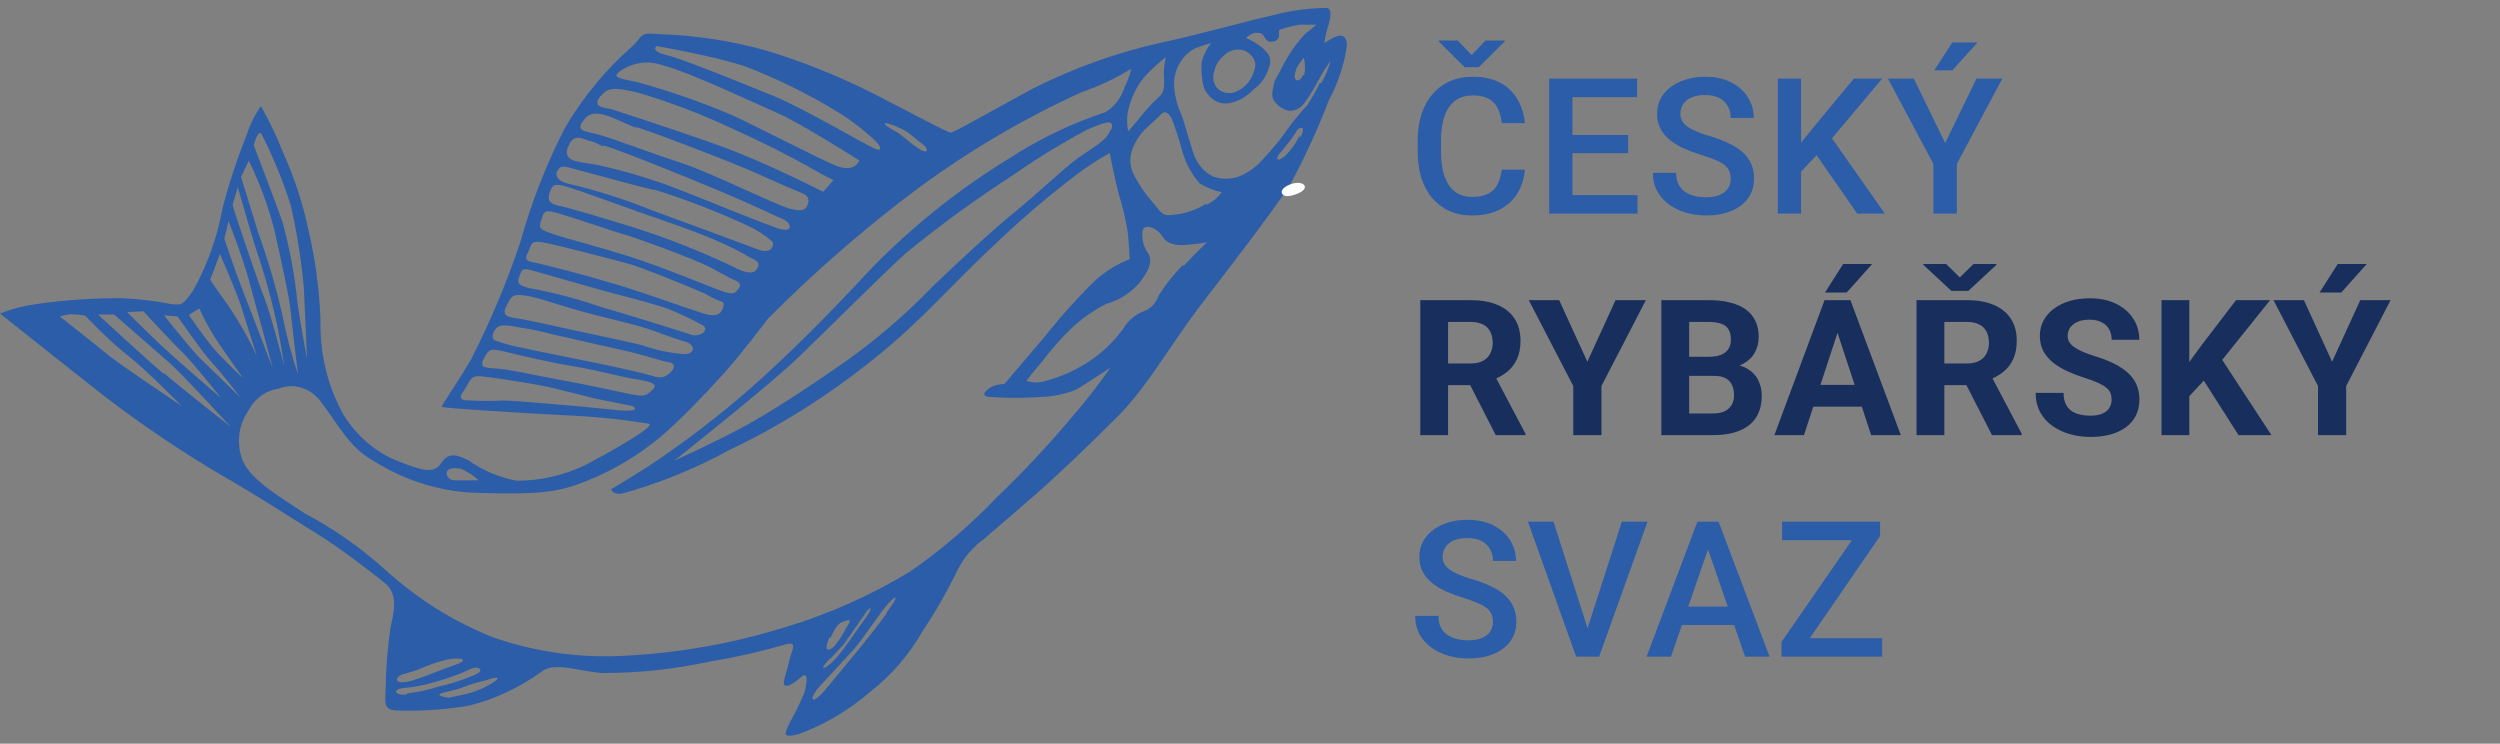 <?xml version="1.0" encoding="UTF-8"?>
<svg xmlns="http://www.w3.org/2000/svg" width="158" height="47" viewBox="0 0 158 47" fill="none">
  <rect x="0" y="0" width="158" height="47" fill="#808080" stroke="none"/>
  <path d="M84.433 2.306C84.058 2.487 83.695 2.719 83.695 2.719C83.757 2.31 83.852 1.908 83.979 1.519C84.229 0.681 83.979 0.5 83.854 0.5C82.705 0.511 81.562 0.666 80.444 0.964C78.807 1.326 76.022 2.126 73.282 2.719C70.521 3.341 67.829 4.31 65.257 5.609C62.666 7.003 60.29 8.383 60.086 8.383C59.881 8.383 57.505 7.093 55.209 5.919C53.003 4.804 50.722 3.89 48.389 3.184C46.203 2.574 43.966 2.232 41.717 2.164C40.284 2.022 40.739 2.255 39.875 3.003C38.271 4.417 36.874 6.111 35.738 8.022C34.542 10.334 33.581 12.793 32.873 15.35C32.018 17.871 30.992 20.313 29.804 22.653C28.986 24.085 27.883 25.62 27.928 25.711C27.974 25.801 33.487 26.136 36.147 26.265C38.807 26.394 41.023 26.781 41.023 26.781C41.467 26.962 38.238 28.73 37.056 29.362C35.67 30.036 34.177 30.383 32.669 30.381C31.58 30.187 30.537 29.748 29.599 29.091C28.872 28.717 28.338 28.575 27.883 29.271C27.428 29.968 26.655 29.736 25.144 29.142C23.772 28.601 22.581 27.592 21.733 26.253C20.714 24.456 20.199 22.35 20.256 20.214C20.187 18.332 19.939 16.463 19.517 14.641C19.161 12.936 18.627 11.286 17.926 9.725C17.514 8.68 17.036 7.671 16.493 6.706C16.097 7.267 15.786 7.899 15.573 8.577C14.975 10.066 14.47 11.601 14.061 13.17C13.729 15.003 13.105 16.752 12.219 18.331C11.526 19.401 11.367 19.26 10.833 19.221C9.818 19.021 8.793 18.896 7.764 18.847C5.928 18.832 4.094 18.957 2.273 19.221C1.499 19.323 0.736 19.522 0 19.814C0 19.814 4.956 23.762 6.82 25.207C9.112 26.951 11.488 28.549 13.936 29.994C16.209 31.284 18.483 32.781 19.994 33.71C21.506 34.639 23.348 36.071 24.291 36.819C25.235 37.568 24.871 38.729 24.666 39.748C24.486 41.029 24.387 42.322 24.371 43.619C24.291 44.728 24.371 44.909 25.36 44.909C26.809 44.943 28.258 44.834 29.69 44.586C31.303 44.175 32.842 43.45 34.237 42.444C35.021 41.799 36.658 42.444 38.09 42.535C40.379 42.537 42.663 42.291 44.911 41.799C46.441 41.553 47.959 41.212 49.457 40.78C50.48 40.445 50.071 41.012 49.946 41.516C49.821 42.019 49.776 42.174 49.571 42.909C49.367 43.644 50.026 43.335 50.594 42.819C51.162 42.303 50.969 43.335 50.844 43.748C50.586 44.391 50.286 45.013 49.946 45.605C49.571 46.392 49.412 46.676 50.48 46.392C52.121 45.796 53.659 44.884 55.027 43.696C56.349 42.669 57.477 41.353 58.346 39.825C59.166 38.6 59.904 37.306 60.551 35.955C60.958 35.193 61.514 34.548 62.177 34.071C62.916 33.426 63.814 32.678 65.405 31.284C66.996 29.891 68.883 28.084 70.691 26.265C72.498 24.446 74.101 21.621 75.726 19.492C77.352 17.363 80.103 13.828 81.489 11.751C82.435 10.009 83.271 8.194 83.99 6.319C84.563 5.266 84.95 4.095 85.127 2.874C85.127 2.306 84.843 2.164 84.433 2.306ZM76.738 4.513C76.817 4.143 77.006 3.815 77.272 3.584C77.457 3.377 77.69 3.234 77.943 3.17C78.196 3.107 78.46 3.125 78.704 3.222C79.148 3.455 79.477 3.867 79.273 4.435C79.197 4.723 79.066 4.988 78.889 5.211C78.712 5.434 78.494 5.61 78.25 5.725C78.074 5.828 77.879 5.882 77.681 5.882C77.484 5.882 77.289 5.828 77.113 5.725C76.931 5.61 76.792 5.423 76.722 5.2C76.653 4.976 76.659 4.732 76.738 4.513ZM72.407 4.771C72.807 4.35 73.233 3.962 73.68 3.609C73.603 3.942 73.561 4.284 73.555 4.629C73.555 5.145 73.68 5.7 73.305 6.074C72.897 6.436 72.517 6.838 72.168 7.274C71.884 7.648 71.305 8.293 71.305 8.293C71.187 7.754 71.215 7.188 71.384 6.667C71.586 5.951 71.937 5.3 72.407 4.771ZM56.357 7.88C56.665 7.992 56.965 8.13 57.255 8.293C57.505 8.435 58.119 8.99 58.392 9.183C58.665 9.377 58.71 9.828 58.017 9.364C57.323 8.899 57.039 8.525 56.425 8.203C55.812 7.88 55.709 7.648 56.357 7.88ZM41.501 2.913C41.501 2.913 45.07 3.519 47.116 4.203C49.073 4.956 50.974 5.888 52.799 6.99C53.69 7.519 54.528 8.155 55.3 8.886C55.584 9.131 55.868 9.635 55.3 9.402C54.732 9.17 50.753 6.822 48.878 6.061C47.002 5.3 43.194 3.738 42.126 3.48C41.057 3.222 41.501 2.913 41.501 2.913ZM39.17 4.513C39.574 4.224 40.029 4.041 40.503 3.977C40.977 3.912 41.457 3.967 41.91 4.138C43.467 4.513 47.684 6.512 49.162 7.157C50.64 7.803 54.311 10.138 54.311 10.138C54.311 10.138 54.027 11.015 52.674 10.409C51.322 9.802 47.764 7.97 46.263 7.274C44.298 6.441 42.29 5.743 40.25 5.183C39.045 4.951 38.682 4.861 39.17 4.513ZM37.943 6.099C38.397 5.532 38.761 5.493 40.318 5.854C42.395 6.468 44.431 7.248 46.411 8.19C48.173 8.977 49.889 9.854 50.958 10.46C52.026 11.067 52.674 11.389 52.674 11.389L52.026 12.125C52.026 12.125 48.423 10.267 45.479 9.209C42.535 8.151 38.602 6.887 38.602 6.887C37.863 6.77 37.499 6.667 37.943 6.074V6.099ZM36.806 7.725C37.181 7.067 37.715 7.119 38.329 7.299C38.943 7.48 40.171 8.138 40.205 8.048C40.239 7.957 46.263 10.241 47.843 10.963C49.423 11.686 50.503 12.125 50.799 12.254C51.094 12.383 51.162 12.667 51.037 12.95C50.912 13.234 50.799 13.415 49.901 13.183C49.003 12.95 44.911 10.899 43.081 10.306C41.251 9.712 38.534 8.68 37.761 8.486C36.988 8.293 36.431 8.293 36.795 7.699L36.806 7.725ZM35.908 9.299C36.238 8.28 36.977 8.873 37.34 8.925C37.704 8.977 38.125 9.351 38.125 9.209C38.125 9.067 43.319 11.157 45.525 12.086C47.73 13.015 48.934 13.621 49.492 13.854C50.048 14.086 50.151 14.731 49.253 14.46C48.355 14.189 44.501 12.589 42.66 11.88C40.819 11.17 38.648 10.589 37.59 10.396C36.533 10.202 35.533 10.241 35.897 9.273L35.908 9.299ZM35.215 10.835C35.374 10.499 35.544 10.46 36.158 10.641C37.795 11.067 41.398 12.086 41.398 11.996C43.438 12.636 45.443 13.416 47.4 14.331C47.9 14.569 48.37 14.882 48.798 15.26C48.957 15.454 48.798 16.099 47.934 15.776C47.07 15.454 42.944 13.918 41.262 13.312C39.5 12.597 37.696 12.024 35.863 11.596C35.249 11.454 35.078 11.08 35.203 10.809L35.215 10.835ZM34.715 12.254C34.874 11.789 34.919 11.557 35.658 11.751C36.397 11.944 39.75 13.183 40.569 13.466C41.387 13.75 44.126 14.666 45.638 15.363C47.15 16.06 47.32 16.253 47.639 16.395C47.957 16.537 48.014 16.718 47.843 16.989C47.673 17.26 47.355 17.415 46.127 16.757C44.165 15.836 42.157 15.047 40.114 14.396C38.352 13.841 35.863 13.105 35.328 13.002C34.794 12.899 34.59 12.705 34.715 12.254ZM34.18 13.983C34.385 13.466 34.305 13.234 35.044 13.415C35.783 13.596 39.591 14.899 39.591 14.86C39.591 14.821 43.888 16.344 44.99 16.95C46.093 17.556 46.263 17.647 46.502 17.737C46.741 17.827 46.877 18.021 46.672 18.253C46.468 18.485 46.422 18.666 45.729 18.434C45.036 18.202 41.842 16.86 39.75 16.202C37.659 15.544 35.828 15.092 35.01 14.808C34.192 14.524 34.021 14.473 34.18 13.97V13.983ZM33.407 15.879C33.612 15.415 33.521 15.182 34.339 15.324C35.158 15.466 38.522 16.344 39.545 16.615C40.569 16.886 43.751 18.202 44.57 18.563C44.91 18.773 45.268 18.946 45.638 19.079C45.763 19.079 45.763 19.363 45.638 19.595C45.513 19.827 45.274 20.059 44.501 19.827C43.728 19.595 40.819 18.537 38.932 17.969C37.045 17.402 34.271 16.679 33.691 16.576C33.112 16.473 33.203 16.279 33.407 15.866V15.879ZM32.794 17.556C32.998 16.989 32.953 16.898 33.771 17.131C34.59 17.363 37.181 18.111 38.318 18.421C39.455 18.731 40.898 19.066 42.251 19.53C42.959 19.816 43.653 20.143 44.331 20.511C44.74 20.692 44.581 21.066 44.172 21.156C43.763 21.247 43.717 21.156 43.149 20.976C42.58 20.795 39.739 19.905 37.988 19.401C36.712 18.959 35.414 18.602 34.101 18.331C33.032 18.137 32.623 18.047 32.794 17.544V17.556ZM31.975 19.414C32.293 18.756 32.339 18.576 33.112 18.666C33.885 18.756 35.283 19.273 36.636 19.647C37.988 20.021 39.625 20.382 40.569 20.666C41.512 20.95 42.728 21.453 43.308 21.595C43.888 21.737 44.001 22.33 43.308 22.382C42.381 22.322 41.465 22.132 40.58 21.814C39.807 21.621 37.17 21.066 35.919 20.795C34.669 20.524 33.828 20.33 33.089 20.189C32.35 20.047 31.645 20.098 31.975 19.401V19.414ZM31.236 20.937C31.475 20.434 31.93 20.524 32.907 20.705C33.584 20.807 34.255 20.949 34.919 21.13L39.83 22.24C40.966 22.524 41.91 22.846 42.285 22.898C42.66 22.95 42.694 23.221 42.364 23.543C42.035 23.866 41.751 23.917 41.296 23.775C40.841 23.633 39.5 23.311 37.659 22.937C35.817 22.562 34.18 22.24 32.953 21.969C32.457 21.878 31.967 21.749 31.486 21.582C31.236 21.53 30.986 21.44 31.236 20.924V20.937ZM39.659 25.956C38.966 25.956 37.295 25.724 36.067 25.633C34.84 25.543 32.998 25.349 31.805 25.311C31.112 25.351 30.417 25.351 29.724 25.311C29.395 25.311 28.861 25.311 29.27 24.756C29.679 24.201 29.679 23.737 30.293 23.775C30.907 23.814 33.032 24.149 34.101 24.343C35.169 24.537 37.249 25.13 38.022 25.272C38.795 25.414 39.545 25.595 39.864 25.633C40.182 25.672 40.318 25.994 39.659 25.943V25.956ZM39.955 24.936C39.25 24.794 37.204 24.33 35.408 24.008C33.612 23.685 32.498 23.401 31.6 23.311C30.702 23.221 30.247 23.311 30.577 22.666C30.907 22.021 31.032 22.008 31.975 22.24C32.919 22.472 34.715 22.898 36.351 23.169C37.988 23.44 39.045 23.775 39.909 23.917C40.773 24.059 41.705 24.188 41.262 24.614C40.819 25.04 40.682 25.066 39.955 24.924V24.936ZM28.247 29.8C28.372 29.568 28.701 29.568 29.111 29.62C29.525 29.788 29.909 30.037 30.247 30.355C30.247 30.355 29.111 30.355 28.735 30.355C28.36 30.355 28.167 30.033 28.247 29.8ZM16.539 8.486C17.267 9.923 17.884 11.43 18.38 12.989C18.765 14.684 19.038 16.409 19.199 18.15C19.29 19.827 19.403 22.704 19.403 22.704C19.403 22.704 18.915 20.059 18.79 19.027C18.615 17.324 18.299 15.644 17.846 14.008C17.391 12.718 16.039 9.183 16.039 9.183C16.039 9.183 16.3 8.112 16.539 8.486ZM15.72 10.151C16.397 11.518 16.934 12.968 17.323 14.473C17.767 16.421 18.267 18.705 18.346 19.492C18.426 20.279 18.835 23.672 18.835 23.672C18.425 22.445 18.094 21.186 17.846 19.905C17.433 18.103 16.913 16.336 16.289 14.615L15.232 11.17C15.232 11.17 15.72 10.202 15.72 10.151ZM15.027 11.828C15.027 11.828 16.016 15.312 16.38 16.331C16.778 17.548 17.12 18.788 17.403 20.047C17.607 20.834 17.971 23.156 17.971 23.156C17.971 23.156 17.119 19.866 16.709 18.834C16.3 17.802 15.311 14.834 15.107 14.241C14.902 13.647 14.697 12.95 14.697 12.95L15.027 11.828ZM14.436 13.97C14.908 15.135 15.325 16.328 15.686 17.544C16.05 18.834 17.244 23.298 17.244 23.298C17.244 23.298 15.766 19.427 15.311 18.279C14.857 17.131 14.175 15.079 14.175 15.079C14.282 14.716 14.369 14.345 14.436 13.97ZM13.902 16.047C13.902 16.047 14.959 18.473 15.254 19.401C15.55 20.33 16.232 22.511 16.232 22.511C15.854 21.688 15.429 20.895 14.959 20.137C14.311 19.066 13.288 17.776 13.288 17.673L13.902 16.047ZM12.595 19.492C12.903 20.171 13.256 20.822 13.652 21.44C14.106 22.137 15.368 23.904 15.368 23.904C15.368 23.904 14.061 22.692 13.447 21.956C12.833 21.221 11.935 19.905 11.935 19.905L12.595 19.492ZM11.219 19.995C11.219 19.995 12.822 22.317 13.356 22.872C13.89 23.427 15.232 25.156 15.232 25.156L12.572 22.575C11.958 21.93 10.367 19.93 10.367 19.93L11.219 19.995ZM9.059 19.672C9.059 19.672 10.855 21.621 11.515 22.253C12.174 22.885 13.97 25.156 13.97 25.156C13.97 25.156 11.424 22.975 10.367 21.995C9.309 21.014 8.036 19.724 8.036 19.724L9.059 19.672ZM7.013 22.575C5.99 21.737 3.774 19.995 3.774 19.995C3.774 19.995 4.103 19.905 4.467 19.853C4.771 19.866 5.075 19.896 5.377 19.943C5.377 19.943 6.922 21.569 8.07 22.459C9.219 23.349 11.481 25.659 11.481 25.659C11.481 25.659 8.036 23.349 7.013 22.575ZM10.367 23.646C9.298 22.756 6.195 19.879 6.195 19.879H7.218L10.776 22.988C11.594 23.724 14.584 26.975 14.584 26.975C14.584 26.975 11.424 24.511 10.367 23.582V23.646ZM25.712 43.889C24.973 43.98 24.723 43.567 25.541 43.477C26.054 43.436 26.564 43.349 27.065 43.219C27.756 43.04 28.439 42.82 29.111 42.561C29.838 42.238 29.838 42.199 30.088 42.199C30.338 42.199 30.622 42.432 29.884 42.703C29.167 43.006 28.43 43.239 27.678 43.399C27.037 43.614 26.378 43.757 25.712 43.825V43.889ZM25.541 42.599C26.326 42.367 26.53 42.277 26.53 42.277C27.111 42.011 27.712 41.808 28.326 41.67C29.065 41.529 29.804 41.67 28.701 42.044C27.599 42.419 27.099 42.69 26.042 43.012C24.985 43.335 24.768 42.857 25.541 42.574V42.599ZM31.032 43.219C30.463 43.552 29.854 43.787 29.224 43.915L28.326 44.096C28.326 44.096 27.303 43.954 28.042 43.773C28.781 43.593 28.861 43.593 29.349 43.399C29.807 43.227 30.274 43.089 30.747 42.986C31.486 42.715 31.725 42.806 31.032 43.219ZM56.039 38.755C54.982 40.238 53.345 42.148 52.276 43.451C51.208 44.754 51.049 44.186 51.867 43.309C52.686 42.432 53.504 41.541 53.959 41.038C54.413 40.535 55.095 39.503 55.755 38.613C56.414 37.722 57.141 37.232 56.028 38.716L56.039 38.755ZM52.481 41.632C53.47 40.574 53.22 40.806 53.22 40.845C53.22 40.883 54.288 39.361 54.652 38.806C55.016 38.251 55.266 38.29 54.652 39.129C54.038 39.967 53.515 40.806 52.924 41.503C52.333 42.199 51.492 42.664 52.47 41.593L52.481 41.632ZM52.481 40.342C52.845 39.503 53.049 39.361 53.334 39.271C53.618 39.18 53.913 39.038 53.504 39.645C53.285 40.082 53.021 40.489 52.72 40.858C52.265 41.232 52.06 41.09 52.435 40.251L52.481 40.342ZM67.86 26.227C66.339 28.047 64.73 29.77 63.041 31.387C61.342 33.17 59.492 34.756 57.517 36.123C54.995 37.65 52.325 38.837 49.56 39.658C46.367 40.647 43.09 41.24 39.784 41.425C36.895 41.631 33.997 41.251 31.225 40.303C28.72 39.323 26.382 37.861 24.314 35.981C22.762 34.587 21.072 33.405 19.278 32.458C17.812 31.478 15.925 30.407 15.357 29.155C15.148 28.657 15.065 28.104 15.115 27.555C15.165 27.007 15.347 26.485 15.641 26.046C15.843 25.641 16.127 25.296 16.468 25.038C16.81 24.78 17.2 24.617 17.607 24.562C18.092 24.369 18.618 24.355 19.11 24.522C19.602 24.689 20.035 25.028 20.347 25.491C21.245 26.601 22.018 28.278 23.654 29.155C25.714 30.442 28.022 31.13 30.372 31.155C33.93 31.245 35.203 31.155 37.045 30.407C38.74 29.739 40.338 28.787 41.785 27.581C42.921 26.601 44.49 25.001 45.718 23.633C46.945 22.266 48.537 20.137 48.537 20.137C51.551 17.11 54.753 14.333 58.119 11.828C61.352 9.461 64.778 7.452 68.349 5.829C69.44 5.456 70.495 4.959 71.498 4.345C71.409 4.739 71.272 5.117 71.089 5.467C70.874 6.165 70.436 6.745 69.861 7.093C67.735 7.79 65.689 8.774 63.768 10.022C60.644 11.925 57.732 14.247 55.095 16.937C52.31 19.956 49.73 22.511 47.525 24.459C45.414 26.315 43.196 28.009 40.887 29.53C39.42 30.459 38.613 30.923 38.613 30.923C38.613 30.923 38.738 31.297 39.307 31.194C41.637 30.558 43.9 29.641 46.059 28.459C49.307 26.916 52.395 24.968 55.266 22.653C58.335 20.189 60.176 17.956 62.677 15.634C64.331 14.039 66.062 12.549 67.86 11.17C68.586 10.61 69.346 10.11 70.134 9.673C70.134 9.673 70.384 10.963 70.668 12.138C70.928 12.957 71.129 13.798 71.27 14.653C71.35 15.35 71.395 16.382 71.395 16.382C70.63 16.678 69.912 17.114 69.27 17.673C68.119 18.796 67.033 20.003 66.019 21.285L63.484 24.265C63.205 24.274 62.928 24.335 62.666 24.446C62.257 24.678 61.881 25.091 62.666 25.091C63.688 25.162 64.713 25.162 65.735 25.091C66.51 25.074 67.277 24.917 68.008 24.627C68.622 24.265 70.179 23.233 70.179 23.233C69.456 24.279 68.682 25.279 67.86 26.227ZM70.202 8.164C69.997 8.861 69.065 9.325 68.156 9.97C67.247 10.615 65.655 12.163 64.223 13.325C62.791 14.486 60.586 16.524 58.949 18.098C57.226 19.886 55.362 21.488 53.379 22.885C50.719 24.743 48.673 26.046 47.082 26.923C45.49 27.801 42.614 29.117 42.614 29.117C42.614 29.117 48.662 24.317 50.469 22.575C52.276 20.834 55.459 17.647 57.221 16.021C59.415 14.228 61.691 12.57 64.041 11.054C65.56 9.994 67.131 9.033 68.747 8.177C69.781 7.738 70.475 7.454 70.236 8.203L70.202 8.164ZM74.749 16.757C74.173 17.337 73.658 17.991 73.214 18.705C73.132 18.935 73.006 19.141 72.845 19.308C72.683 19.476 72.491 19.6 72.282 19.672C71.765 19.86 71.317 20.236 71.009 20.743C70.422 21.556 69.714 22.246 68.918 22.782C68.041 23.371 67.09 23.806 66.099 24.072C65.697 24.2 65.272 24.2 64.871 24.072C64.871 24.072 65.201 23.608 65.814 22.911C66.402 22.127 67.045 21.398 67.735 20.73C68.405 20.107 69.147 19.59 69.941 19.195C70.713 18.983 71.42 18.537 71.987 17.905C72.521 17.208 72.896 16.615 72.566 16.008C72.322 15.685 72.189 15.273 72.191 14.847C72.191 14.434 72.282 14.331 72.6 14.331C72.945 14.403 73.254 14.62 73.464 14.937C73.669 15.26 73.953 15.492 74.737 15.492C75.255 15.462 75.771 15.401 76.283 15.312C76.283 15.312 75.635 15.918 74.817 16.795L74.749 16.757ZM76.215 12.886C75.657 13.227 75.048 13.45 74.419 13.544C73.646 13.634 73.555 13.725 72.941 12.886C72.421 12.323 71.976 11.675 71.623 10.963C71.502 10.705 71.439 10.417 71.439 10.125C71.439 9.833 71.502 9.545 71.623 9.286C71.786 8.904 72.01 8.558 72.282 8.267C72.487 8.035 73.146 7.48 73.351 7.248C73.555 7.016 73.794 7.016 74.044 7.48C74.292 8.109 74.505 8.755 74.681 9.415C74.894 10.238 75.285 10.987 75.817 11.596C76.256 11.86 76.727 12.046 77.215 12.15C76.96 12.488 76.641 12.757 76.283 12.938L76.215 12.886ZM82.115 8.615C81.908 9.035 81.643 9.414 81.33 9.738C81.012 10.099 80.478 10.293 80.841 9.738C81.006 9.567 81.158 9.382 81.296 9.183C81.557 8.885 81.79 8.556 81.99 8.203C82.296 7.919 82.512 8.112 82.183 8.667L82.115 8.615ZM83.422 5.222C83.188 5.71 82.926 6.18 82.637 6.628C82.201 7.093 81.791 7.589 81.41 8.112C80.951 8.777 80.445 9.398 79.898 9.97C79.448 10.517 78.885 10.929 78.261 11.17C77.752 11.336 77.213 11.336 76.704 11.17C76.383 11.025 76.095 10.798 75.862 10.507C75.63 10.217 75.459 9.87 75.363 9.493C74.987 8.332 74.908 7.919 74.658 7.222C74.418 6.718 74.267 6.166 74.215 5.596C74.149 4.986 74.296 4.37 74.624 3.88C74.867 3.51 75.192 3.22 75.567 3.042C75.931 2.9 76.545 2.719 76.545 2.719C76.251 3.086 76.04 3.529 75.931 4.009C75.931 4.616 75.931 5.545 76.34 5.958C76.498 6.17 76.7 6.334 76.929 6.433C77.158 6.533 77.405 6.564 77.647 6.525C78.242 6.427 78.794 6.12 79.227 5.648C79.725 5.298 80.089 4.751 80.25 4.113C80.375 3.519 80.046 3.287 79.762 3.003C79.447 2.748 79.103 2.544 78.739 2.397C78.906 2.245 79.1 2.135 79.307 2.074C79.636 2.074 79.762 2.074 79.887 2.306C80.012 2.539 80.171 2.68 80.375 2.629C80.465 2.638 80.554 2.618 80.633 2.569C80.712 2.521 80.776 2.448 80.819 2.358C80.898 2.164 80.705 1.893 80.989 1.842C81.389 1.7 81.8 1.605 82.217 1.558H83.194C82.972 1.761 82.741 1.951 82.501 2.126C81.918 2.748 81.42 3.465 81.023 4.254C80.614 5.093 80.58 4.951 80.5 5.377C80.421 5.803 80.296 6.112 80.614 6.487C80.846 6.758 81.149 6.939 81.478 7.003C81.665 7.01 81.851 6.967 82.021 6.877C82.191 6.787 82.34 6.654 82.456 6.487C82.792 6.019 83.096 5.523 83.365 5.003C83.581 4.595 83.824 4.207 84.092 3.842C83.959 4.352 83.756 4.835 83.49 5.274L83.422 5.222ZM82.353 4.719C82.274 4.951 82.069 5.183 81.91 5.042C81.751 4.9 81.83 4.667 81.91 4.396C81.99 4.125 82.399 3.648 82.399 3.648C82.498 4.013 82.505 4.401 82.421 4.771L82.353 4.719Z" fill="#2B5DA9"></path>
  <path d="M81.965 12.251C82.375 12.1 82.579 11.863 82.409 11.683C82.238 11.504 81.84 11.525 81.465 11.683C81.09 11.842 80.897 12.1 81.056 12.28C81.215 12.46 81.59 12.409 81.965 12.251Z" fill="white"></path>
  <path d="M94.906 10.723H96.371C96.324 11.281 96.168 11.779 95.902 12.217C95.637 12.65 95.264 12.992 94.783 13.242C94.303 13.492 93.719 13.617 93.031 13.617C92.504 13.617 92.029 13.523 91.607 13.336C91.186 13.145 90.824 12.875 90.523 12.527C90.223 12.176 89.992 11.752 89.832 11.256C89.676 10.76 89.598 10.205 89.598 9.592V8.883C89.598 8.27 89.678 7.715 89.838 7.219C90.002 6.723 90.236 6.299 90.541 5.947C90.846 5.592 91.211 5.32 91.637 5.133C92.066 4.945 92.549 4.852 93.084 4.852C93.764 4.852 94.338 4.977 94.807 5.227C95.275 5.477 95.639 5.822 95.897 6.264C96.158 6.705 96.318 7.211 96.377 7.781H94.912C94.873 7.414 94.787 7.1 94.654 6.838C94.525 6.576 94.334 6.377 94.08 6.24C93.826 6.1 93.494 6.029 93.084 6.029C92.748 6.029 92.455 6.092 92.205 6.217C91.955 6.342 91.746 6.525 91.578 6.768C91.41 7.01 91.283 7.309 91.197 7.664C91.115 8.016 91.074 8.418 91.074 8.871V9.592C91.074 10.021 91.111 10.412 91.186 10.764C91.264 11.111 91.381 11.41 91.537 11.66C91.697 11.91 91.9 12.104 92.147 12.24C92.393 12.377 92.688 12.445 93.031 12.445C93.449 12.445 93.787 12.379 94.045 12.246C94.307 12.113 94.504 11.92 94.637 11.666C94.773 11.408 94.863 11.094 94.906 10.723ZM92.129 2.561L93.008 3.48L93.881 2.561H95.094V2.625L93.453 4.248H92.562L90.928 2.619V2.561H92.129ZM103.491 12.334V13.5H98.962V12.334H103.491ZM99.378 4.969V13.5H97.907V4.969H99.378ZM102.899 8.531V9.68H98.962V8.531H102.899ZM103.462 4.969V6.141H98.962V4.969H103.462ZM109.38 11.303C109.38 11.127 109.353 10.971 109.298 10.834C109.248 10.697 109.156 10.572 109.023 10.459C108.89 10.346 108.703 10.236 108.461 10.131C108.222 10.021 107.918 9.91 107.546 9.797C107.14 9.672 106.765 9.533 106.421 9.381C106.082 9.225 105.785 9.045 105.531 8.842C105.277 8.635 105.08 8.398 104.939 8.133C104.798 7.863 104.728 7.553 104.728 7.201C104.728 6.854 104.8 6.537 104.945 6.252C105.093 5.967 105.302 5.721 105.572 5.514C105.845 5.303 106.168 5.141 106.539 5.027C106.91 4.91 107.32 4.852 107.769 4.852C108.402 4.852 108.947 4.969 109.404 5.203C109.865 5.438 110.218 5.752 110.464 6.146C110.714 6.541 110.839 6.977 110.839 7.453H109.38C109.38 7.172 109.32 6.924 109.199 6.709C109.082 6.49 108.902 6.318 108.66 6.193C108.421 6.068 108.119 6.006 107.752 6.006C107.404 6.006 107.115 6.059 106.884 6.164C106.654 6.27 106.482 6.412 106.369 6.592C106.255 6.771 106.199 6.975 106.199 7.201C106.199 7.361 106.236 7.508 106.31 7.641C106.384 7.77 106.498 7.891 106.65 8.004C106.802 8.113 106.994 8.217 107.224 8.314C107.455 8.412 107.726 8.506 108.039 8.596C108.511 8.736 108.923 8.893 109.275 9.064C109.627 9.232 109.92 9.424 110.154 9.639C110.388 9.854 110.564 10.098 110.681 10.371C110.798 10.641 110.857 10.947 110.857 11.291C110.857 11.65 110.785 11.975 110.64 12.264C110.496 12.549 110.289 12.793 110.019 12.996C109.754 13.195 109.433 13.35 109.058 13.459C108.687 13.565 108.273 13.617 107.816 13.617C107.406 13.617 107.002 13.562 106.603 13.453C106.209 13.344 105.849 13.178 105.525 12.955C105.201 12.729 104.943 12.447 104.752 12.111C104.56 11.771 104.464 11.375 104.464 10.922H105.935C105.935 11.199 105.982 11.435 106.076 11.631C106.173 11.826 106.308 11.986 106.48 12.111C106.652 12.232 106.851 12.322 107.078 12.381C107.308 12.44 107.554 12.469 107.816 12.469C108.16 12.469 108.447 12.42 108.677 12.322C108.912 12.225 109.087 12.088 109.205 11.912C109.322 11.736 109.38 11.533 109.38 11.303ZM113.829 4.969V13.5H112.358V4.969H113.829ZM118.955 4.969L115.498 9.076L113.53 11.162L113.272 9.703L114.678 7.969L117.163 4.969H118.955ZM117.373 13.5L114.567 9.457L115.58 8.455L119.12 13.5H117.373ZM120.954 4.969L122.935 9.041L124.915 4.969H126.544L123.673 10.359V13.5H122.191V10.359L119.32 4.969H120.954ZM122.243 4.447L123.386 2.684H124.98L123.386 4.447H122.243Z" fill="#2B5DA9"></path>
  <path d="M89.762 18.969H92.943C93.596 18.969 94.156 19.066 94.625 19.262C95.098 19.457 95.461 19.746 95.715 20.129C95.969 20.512 96.096 20.982 96.096 21.541C96.096 21.998 96.018 22.391 95.861 22.719C95.709 23.043 95.492 23.314 95.211 23.533C94.934 23.748 94.607 23.92 94.232 24.049L93.676 24.342H90.91L90.898 22.971H92.955C93.264 22.971 93.519 22.916 93.723 22.807C93.926 22.697 94.078 22.545 94.18 22.35C94.285 22.154 94.338 21.928 94.338 21.67C94.338 21.396 94.287 21.16 94.186 20.961C94.084 20.762 93.93 20.609 93.723 20.504C93.516 20.398 93.256 20.346 92.943 20.346H91.519V27.5H89.762V18.969ZM94.531 27.5L92.586 23.697L94.443 23.686L96.412 27.418V27.5H94.531ZM98.54 18.969L100.321 22.859L102.102 18.969H104.018L101.212 24.395V27.5H99.43V24.395L96.618 18.969H98.54ZM108.337 23.756H106.146L106.134 22.549H107.974C108.298 22.549 108.564 22.508 108.771 22.426C108.978 22.34 109.132 22.217 109.234 22.057C109.339 21.893 109.392 21.693 109.392 21.459C109.392 21.193 109.341 20.979 109.24 20.814C109.142 20.65 108.988 20.531 108.777 20.457C108.57 20.383 108.302 20.346 107.974 20.346H106.755V27.5H104.998V18.969H107.974C108.47 18.969 108.914 19.016 109.304 19.109C109.699 19.203 110.033 19.346 110.306 19.537C110.58 19.729 110.789 19.971 110.933 20.264C111.078 20.553 111.15 20.896 111.15 21.295C111.15 21.646 111.07 21.971 110.91 22.268C110.754 22.564 110.505 22.807 110.166 22.994C109.83 23.182 109.39 23.285 108.847 23.305L108.337 23.756ZM108.261 27.5H105.666L106.351 26.129H108.261C108.57 26.129 108.822 26.08 109.017 25.982C109.212 25.881 109.357 25.744 109.451 25.572C109.545 25.4 109.591 25.203 109.591 24.98C109.591 24.73 109.548 24.514 109.462 24.33C109.38 24.146 109.248 24.006 109.064 23.908C108.88 23.807 108.638 23.756 108.337 23.756H106.644L106.656 22.549H108.765L109.17 23.023C109.689 23.016 110.107 23.107 110.423 23.299C110.744 23.486 110.976 23.73 111.121 24.031C111.269 24.332 111.343 24.654 111.343 24.998C111.343 25.545 111.224 26.006 110.986 26.381C110.748 26.752 110.398 27.031 109.937 27.219C109.48 27.406 108.921 27.5 108.261 27.5ZM116.33 20.428L114.01 27.5H112.141L115.311 18.969H116.5L116.33 20.428ZM118.258 27.5L115.932 20.428L115.745 18.969H116.946L120.133 27.5H118.258ZM118.153 24.324V25.701H113.647V24.324H118.153ZM115.34 18.488L116.489 16.684H118.323L116.711 18.488H115.34ZM121.124 18.969H124.306C124.958 18.969 125.519 19.066 125.987 19.262C126.46 19.457 126.823 19.746 127.077 20.129C127.331 20.512 127.458 20.982 127.458 21.541C127.458 21.998 127.38 22.391 127.224 22.719C127.071 23.043 126.855 23.314 126.573 23.533C126.296 23.748 125.97 23.92 125.595 24.049L125.038 24.342H122.273L122.261 22.971H124.318C124.626 22.971 124.882 22.916 125.085 22.807C125.288 22.697 125.441 22.545 125.542 22.35C125.648 22.154 125.7 21.928 125.7 21.67C125.7 21.396 125.65 21.16 125.548 20.961C125.446 20.762 125.292 20.609 125.085 20.504C124.878 20.398 124.618 20.346 124.306 20.346H122.882V27.5H121.124V18.969ZM125.894 27.5L123.948 23.697L125.806 23.686L127.775 27.418V27.5H125.894ZM122.993 16.684L123.861 17.533L124.728 16.684H126.169V16.742L124.4 18.383H123.327L121.552 16.736V16.684H122.993ZM133.453 25.268C133.453 25.115 133.43 24.979 133.383 24.857C133.34 24.732 133.258 24.619 133.137 24.518C133.016 24.412 132.846 24.309 132.627 24.207C132.408 24.105 132.125 24 131.777 23.891C131.391 23.766 131.023 23.625 130.676 23.469C130.332 23.312 130.027 23.131 129.762 22.924C129.5 22.713 129.293 22.469 129.141 22.191C128.992 21.914 128.918 21.592 128.918 21.225C128.918 20.869 128.996 20.547 129.152 20.258C129.309 19.965 129.527 19.715 129.809 19.508C130.09 19.297 130.422 19.135 130.805 19.021C131.191 18.908 131.615 18.852 132.076 18.852C132.705 18.852 133.254 18.965 133.723 19.191C134.191 19.418 134.555 19.729 134.812 20.123C135.074 20.518 135.205 20.969 135.205 21.477H133.459C133.459 21.227 133.406 21.008 133.301 20.82C133.199 20.629 133.043 20.479 132.832 20.369C132.625 20.26 132.363 20.205 132.047 20.205C131.742 20.205 131.488 20.252 131.285 20.346C131.082 20.436 130.93 20.559 130.828 20.715C130.727 20.867 130.676 21.039 130.676 21.23C130.676 21.375 130.711 21.506 130.781 21.623C130.855 21.74 130.965 21.85 131.109 21.951C131.254 22.053 131.432 22.148 131.643 22.238C131.854 22.328 132.098 22.416 132.375 22.502C132.84 22.643 133.248 22.801 133.6 22.977C133.955 23.152 134.252 23.35 134.49 23.568C134.729 23.787 134.908 24.035 135.029 24.312C135.15 24.59 135.211 24.904 135.211 25.256C135.211 25.627 135.139 25.959 134.994 26.252C134.85 26.545 134.641 26.793 134.367 26.996C134.094 27.199 133.768 27.354 133.389 27.459C133.01 27.564 132.586 27.617 132.117 27.617C131.695 27.617 131.279 27.562 130.869 27.453C130.459 27.34 130.086 27.17 129.75 26.943C129.418 26.717 129.152 26.428 128.953 26.076C128.754 25.725 128.654 25.309 128.654 24.828H130.418C130.418 25.094 130.459 25.318 130.541 25.502C130.623 25.686 130.738 25.834 130.887 25.947C131.039 26.061 131.219 26.143 131.426 26.193C131.637 26.244 131.867 26.27 132.117 26.27C132.422 26.27 132.672 26.227 132.867 26.141C133.066 26.055 133.213 25.936 133.307 25.783C133.404 25.631 133.453 25.459 133.453 25.268ZM138.364 18.969V27.5H136.606V18.969H138.364ZM143.473 18.969L140.093 23.182L138.141 25.279L137.825 23.615L139.143 21.811L141.317 18.969H143.473ZM141.475 27.5L138.962 23.557L140.263 22.467L143.555 27.5H141.475ZM145.607 18.969L147.388 22.859L149.17 18.969H151.086L148.279 24.395V27.5H146.498V24.395L143.685 18.969H145.607ZM146.597 18.488L147.746 16.684H149.58L147.968 18.488H146.597Z" fill="#182F5D"></path>
  <path d="M94.356 39.303C94.356 39.127 94.328 38.971 94.273 38.834C94.223 38.697 94.131 38.572 93.998 38.459C93.865 38.346 93.678 38.236 93.436 38.131C93.197 38.022 92.893 37.91 92.522 37.797C92.115 37.672 91.74 37.533 91.397 37.381C91.057 37.225 90.76 37.045 90.506 36.842C90.252 36.635 90.055 36.398 89.914 36.133C89.773 35.863 89.703 35.553 89.703 35.201C89.703 34.853 89.775 34.537 89.92 34.252C90.068 33.967 90.277 33.721 90.547 33.514C90.82 33.303 91.143 33.141 91.514 33.027C91.885 32.91 92.295 32.852 92.744 32.852C93.377 32.852 93.922 32.969 94.379 33.203C94.84 33.438 95.193 33.752 95.439 34.147C95.689 34.541 95.814 34.977 95.814 35.453H94.356C94.356 35.172 94.295 34.924 94.174 34.709C94.057 34.49 93.877 34.318 93.635 34.193C93.397 34.068 93.094 34.006 92.727 34.006C92.379 34.006 92.09 34.059 91.859 34.164C91.629 34.27 91.457 34.412 91.344 34.592C91.231 34.772 91.174 34.975 91.174 35.201C91.174 35.361 91.211 35.508 91.285 35.641C91.359 35.77 91.473 35.891 91.625 36.004C91.777 36.113 91.969 36.217 92.199 36.315C92.43 36.412 92.701 36.506 93.014 36.596C93.486 36.736 93.898 36.893 94.25 37.065C94.602 37.232 94.894 37.424 95.129 37.639C95.363 37.853 95.539 38.098 95.656 38.371C95.773 38.641 95.832 38.947 95.832 39.291C95.832 39.65 95.76 39.975 95.615 40.264C95.471 40.549 95.264 40.793 94.994 40.996C94.728 41.195 94.408 41.35 94.033 41.459C93.662 41.565 93.248 41.617 92.791 41.617C92.381 41.617 91.977 41.562 91.578 41.453C91.184 41.344 90.824 41.178 90.5 40.955C90.176 40.728 89.918 40.447 89.727 40.111C89.535 39.772 89.439 39.375 89.439 38.922H90.91C90.91 39.199 90.957 39.435 91.051 39.631C91.148 39.826 91.283 39.986 91.455 40.111C91.627 40.232 91.826 40.322 92.053 40.381C92.283 40.44 92.529 40.469 92.791 40.469C93.135 40.469 93.422 40.42 93.652 40.322C93.887 40.225 94.062 40.088 94.18 39.912C94.297 39.736 94.356 39.533 94.356 39.303ZM100.257 39.941L102.501 32.969H104.124L101.065 41.5H99.969L100.257 39.941ZM98.182 32.969L100.409 39.941L100.714 41.5H99.612L96.565 32.969H98.182ZM108.156 34.105L105.607 41.5H104.066L107.277 32.969H108.261L108.156 34.105ZM110.289 41.5L107.734 34.105L107.623 32.969H108.613L111.836 41.5H110.289ZM110.166 38.336V39.502H105.525V38.336H110.166ZM118.955 40.334V41.5H113.032V40.334H118.955ZM118.821 33.877L113.577 41.5H112.592V40.568L117.854 32.969H118.821V33.877ZM118.276 32.969V34.141H112.627V32.969H118.276Z" fill="#2B5DA9"></path>
</svg>

